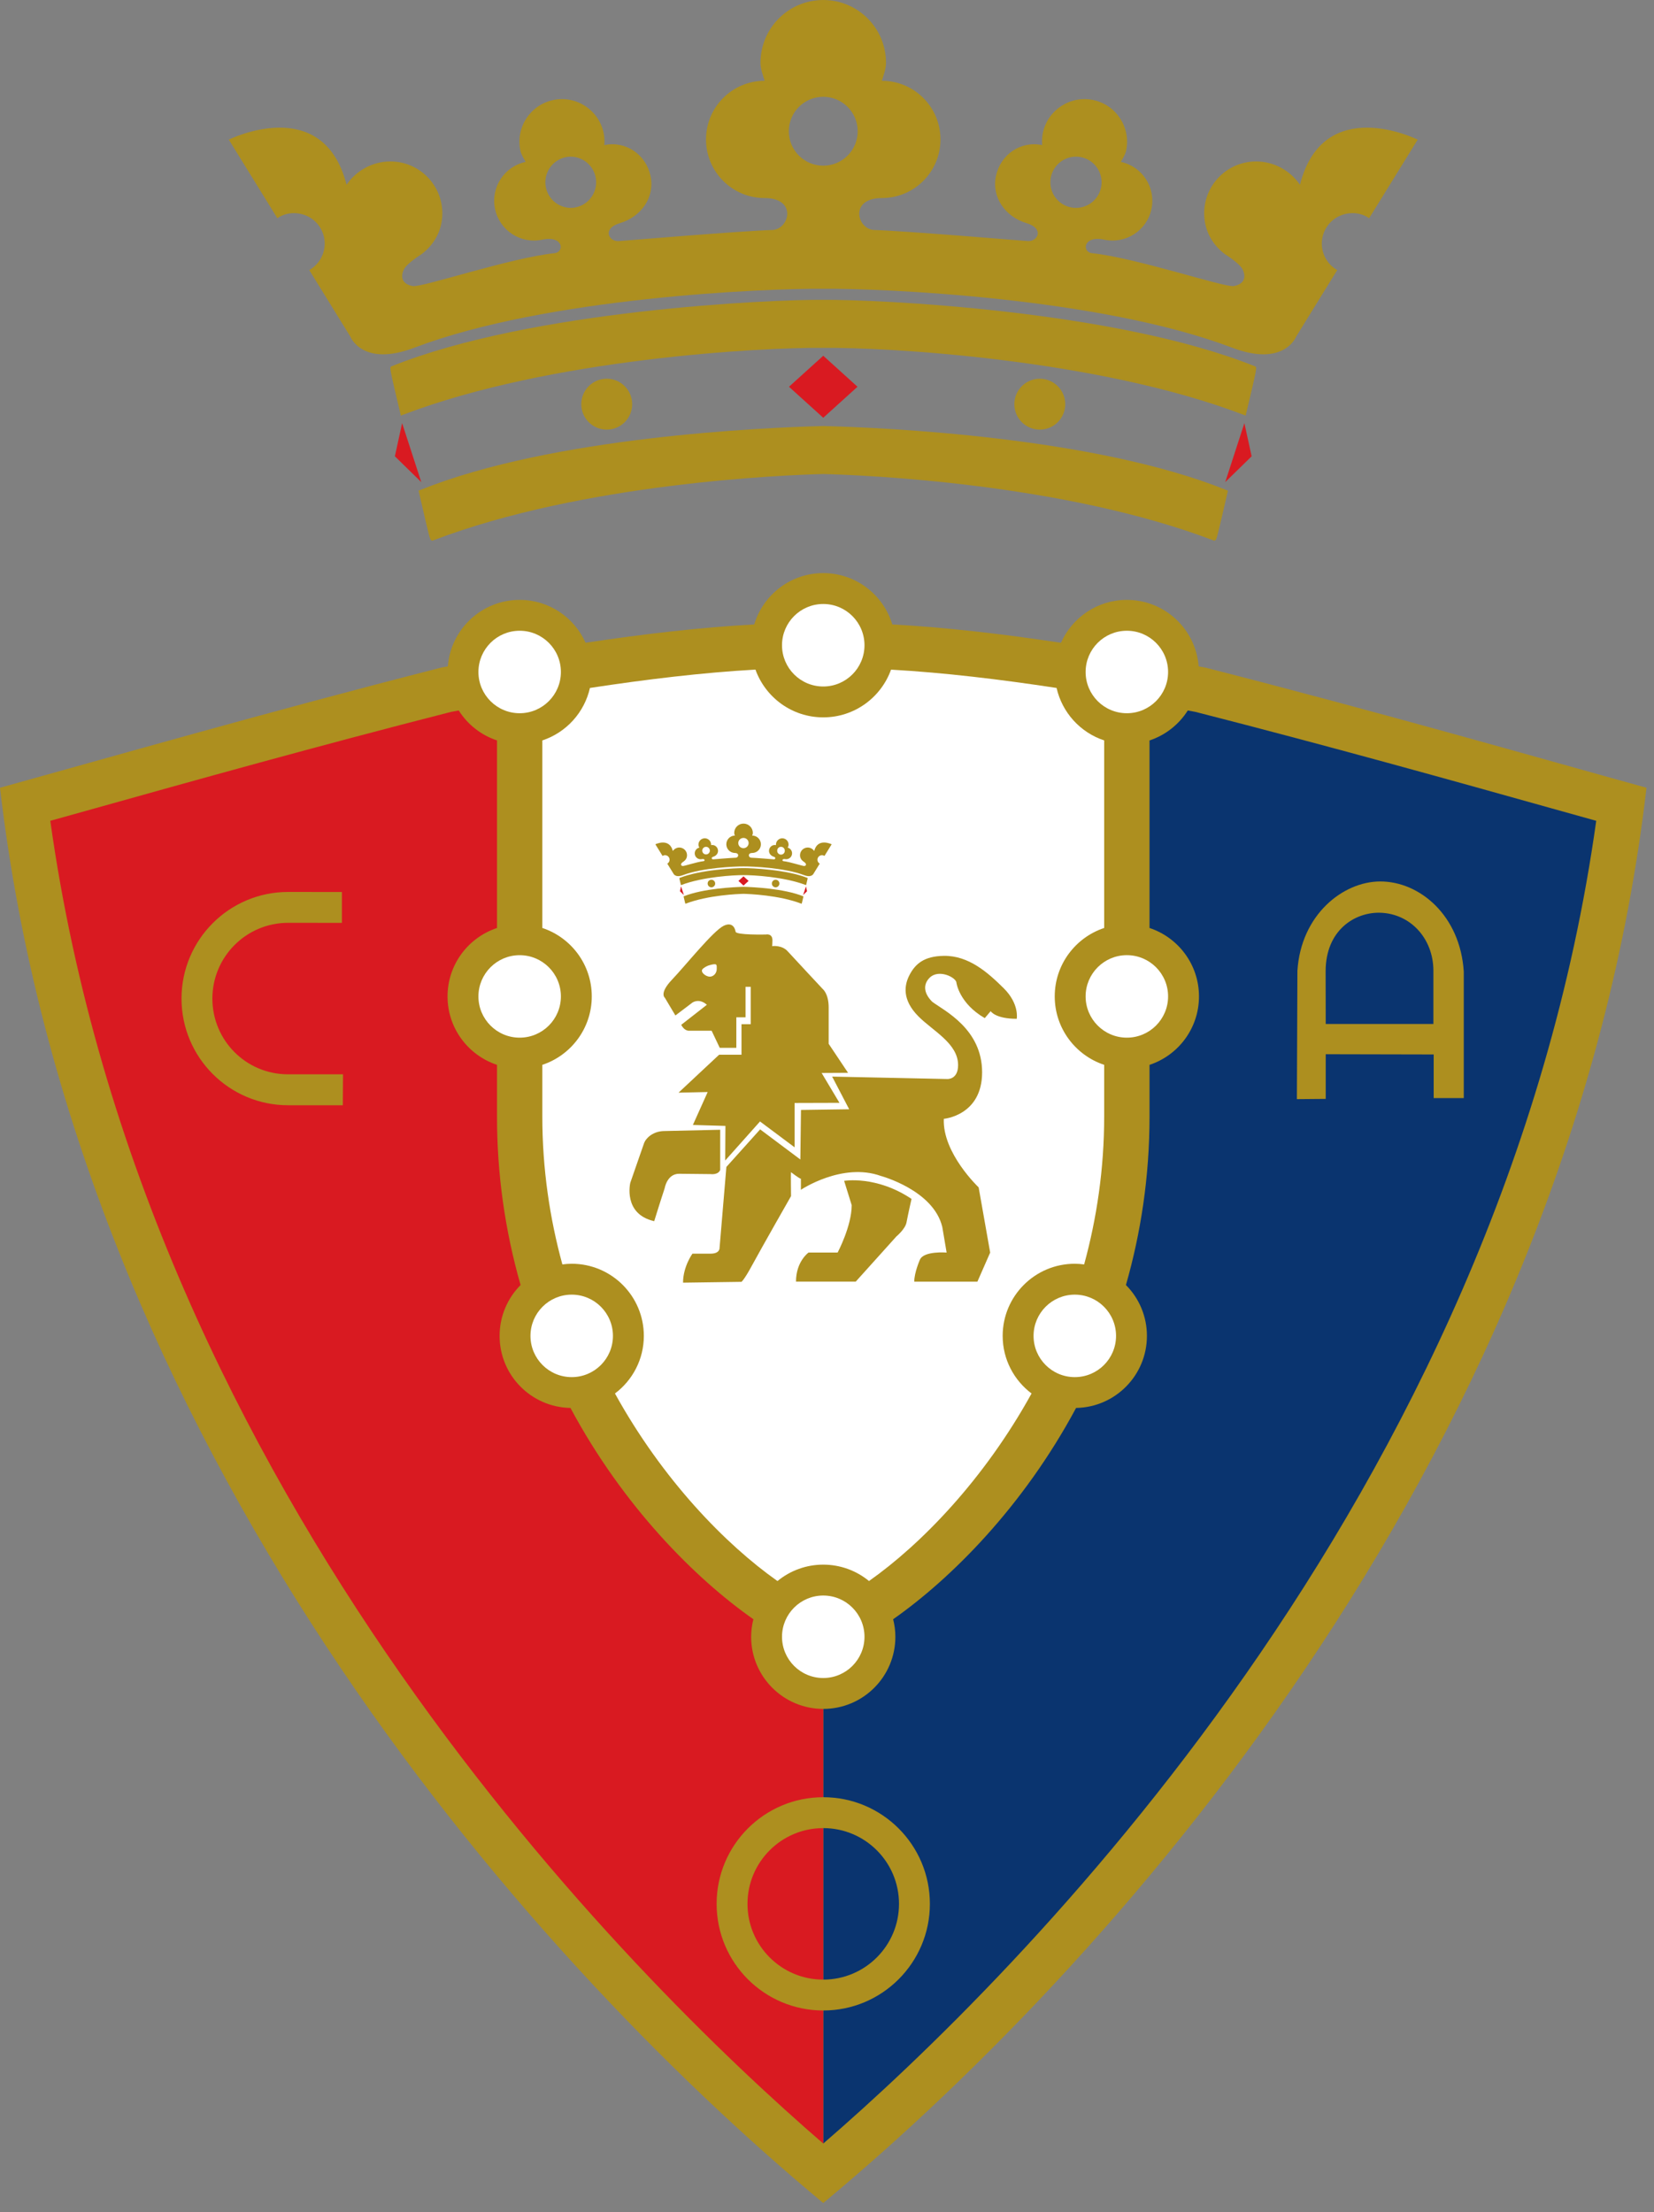 <svg width="86" height="115" viewBox="0 0 86 115" fill="none" xmlns="http://www.w3.org/2000/svg">
<rect x="0" y="0" width="86" height="115" fill="#808080" stroke="none"/>
<path d="M62.668 34.707C62.552 34.686 62.441 34.666 62.326 34.645C62.176 32.71 60.563 31.187 58.591 31.187C57.061 31.187 55.748 32.104 55.165 33.418C52.08 32.95 49.16 32.616 46.395 32.464C45.93 30.921 44.5 29.795 42.805 29.795C41.111 29.795 39.68 30.921 39.216 32.464C36.451 32.616 33.531 32.95 30.446 33.418C29.864 32.104 28.55 31.187 27.02 31.187C25.048 31.187 23.435 32.71 23.285 34.644C23.17 34.666 23.058 34.685 22.942 34.707C13.863 37.025 5.471 39.442 0 40.955C3.958 74.95 26.937 101.352 42.805 114.532C58.673 101.352 81.652 74.95 85.61 40.955C80.139 39.442 71.748 37.025 62.668 34.707Z" fill="#AD8F1F"/>
<path d="M80.843 42.072C75.624 40.61 69.133 38.792 62.16 37.011C62.027 36.986 61.892 36.962 61.759 36.937C61.296 37.67 60.593 38.221 59.77 38.495V48.245C61.262 48.739 62.341 50.144 62.341 51.803C62.341 53.462 61.263 54.866 59.77 55.361V58.039C59.77 61.2 59.31 64.126 58.543 66.807C59.243 67.509 59.636 68.46 59.634 69.451C59.634 71.5 57.991 73.162 55.951 73.197C53.198 78.331 49.454 82.069 46.439 84.182C46.512 84.475 46.555 84.779 46.555 85.094C46.555 87.165 44.877 88.844 42.806 88.844V111.44C52.736 102.865 78.073 77.852 82.996 42.673L80.843 42.072Z" fill="#0A346F"/>
<path d="M39.056 85.094C39.056 84.779 39.099 84.475 39.172 84.182C36.156 82.069 32.413 78.331 29.661 73.197C27.62 73.162 25.977 71.499 25.977 69.451C25.977 68.419 26.394 67.485 27.068 66.807C26.252 63.956 25.839 61.005 25.842 58.039V55.361C24.349 54.866 23.27 53.462 23.27 51.803C23.27 50.144 24.349 48.739 25.842 48.245V38.495C25.019 38.221 24.316 37.67 23.852 36.937C23.719 36.962 23.584 36.986 23.451 37.011C16.478 38.791 9.987 40.61 4.768 42.072L2.615 42.673C7.538 77.852 32.876 102.865 42.805 111.441V88.844C40.734 88.844 39.056 87.165 39.056 85.094Z" fill="#D91A21"/>
<path d="M28.198 38.494V48.244C29.691 48.738 30.769 50.143 30.769 51.802C30.769 53.461 29.691 54.866 28.198 55.36V58.039C28.198 60.778 28.587 63.35 29.241 65.736C29.402 65.714 29.564 65.702 29.726 65.701C31.797 65.701 33.476 67.38 33.476 69.451C33.476 70.677 32.885 71.762 31.975 72.446C34.452 76.933 37.718 80.287 40.425 82.197C41.096 81.644 41.937 81.343 42.805 81.344C43.673 81.343 44.514 81.644 45.184 82.196C47.892 80.286 51.159 76.933 53.636 72.446C52.726 71.762 52.134 70.677 52.134 69.451C52.134 67.38 53.813 65.701 55.884 65.701C56.049 65.701 56.21 65.715 56.37 65.736C57.023 63.35 57.412 60.778 57.412 58.039V55.36C55.92 54.866 54.841 53.461 54.841 51.802C54.841 50.144 55.92 48.739 57.412 48.244V38.494C56.8 38.291 56.25 37.932 55.817 37.455C55.383 36.977 55.08 36.395 54.937 35.766C52.012 35.321 49.109 34.971 46.33 34.814C45.81 36.26 44.43 37.295 42.805 37.295C41.179 37.295 39.8 36.258 39.28 34.812C36.508 34.968 33.604 35.319 30.674 35.766C30.531 36.395 30.228 36.977 29.794 37.455C29.36 37.933 28.811 38.291 28.198 38.494Z" fill="white"/>
<path d="M34.52 58.802C33.978 58.814 33.606 59.139 33.495 59.413L32.772 61.492C32.772 61.492 32.379 63.118 34.016 63.487C34.016 63.487 34.303 62.552 34.561 61.77C34.561 61.77 34.684 61.023 35.308 61.023L36.945 61.04C36.945 61.04 37.335 61.098 37.446 60.827L37.447 58.735C37.448 58.734 35.116 58.789 34.52 58.802ZM52.188 51.377C51.362 50.559 50.366 49.674 49.075 49.694C48.045 49.709 47.594 50.114 47.297 50.675C47.021 51.196 46.88 51.967 47.762 52.849C48.52 53.607 49.816 54.251 49.816 55.373C49.816 56.144 49.244 56.097 49.244 56.097L43.268 55.971L44.153 57.669L41.647 57.705L41.615 60.281L39.524 58.715L37.768 60.668L37.414 64.876C37.414 64.876 37.44 65.176 36.952 65.176H36.004C36.004 65.176 35.515 65.846 35.515 66.684L38.552 66.641C38.552 66.641 38.684 66.558 39.093 65.803C39.642 64.792 41.13 62.185 41.13 62.185C41.13 62.185 41.114 60.996 41.127 60.94C41.127 60.94 41.561 61.273 41.643 61.282V61.856C41.643 61.856 43.792 60.415 45.8 61.136C45.8 61.136 48.538 61.87 48.995 63.792L49.22 65.12C49.22 65.12 48.039 65.022 47.833 65.486C47.833 65.486 47.537 66.151 47.537 66.63H50.821L51.484 65.12L50.885 61.73C50.885 61.73 48.995 59.946 49.074 58.166C49.074 58.166 51.065 58.002 51.065 55.747C51.065 53.492 49.1 52.548 48.473 52.083C47.987 51.597 48.022 51.146 48.334 50.834C48.816 50.352 49.731 50.828 49.731 51.096C49.731 51.096 49.869 52.16 51.203 52.931L51.51 52.569C51.51 52.569 51.743 52.966 52.865 52.966C52.865 52.965 53.013 52.195 52.188 51.377H52.188Z" fill="#AD8F1F"/>
<path d="M43.891 61.391L44.284 62.655C44.284 63.746 43.552 65.12 43.552 65.12H42.038C42.038 65.12 41.388 65.582 41.388 66.629H44.495L46.608 64.281C46.608 64.281 47.065 63.903 47.133 63.558C47.23 63.052 47.395 62.33 47.395 62.33C45.56 61.101 43.891 61.391 43.891 61.391ZM44.095 55.775L43.087 54.267V52.377C43.087 51.658 42.779 51.418 42.779 51.418C42.779 51.418 41.26 49.793 40.952 49.453C40.666 49.138 40.209 49.179 40.143 49.187C40.152 49.169 40.163 49.103 40.163 48.886C40.163 48.508 39.822 48.584 39.822 48.584C39.822 48.584 38.246 48.622 38.246 48.433C38.246 48.433 38.177 47.866 37.629 48.13C37.081 48.394 35.63 50.209 34.945 50.927C34.26 51.645 34.569 51.872 34.569 51.872L35.117 52.793L36.002 52.123C36.002 52.123 36.351 51.874 36.754 52.238L35.421 53.279C35.592 53.619 35.836 53.586 35.836 53.586H37.001L37.424 54.477H38.285V52.889H38.764V51.305H39.033V53.246H38.554V54.834H37.39L35.281 56.806L36.796 56.773L36.027 58.485L37.719 58.535L37.707 60.334L39.517 58.304L41.315 59.647V57.342L43.648 57.335L42.721 55.783L44.095 55.775Z" fill="#AD8F1F"/>
<path d="M36.891 50.179C36.698 50.234 36.571 50.341 36.538 50.374C36.382 50.531 36.701 50.776 36.903 50.776C37.103 50.776 37.267 50.596 37.267 50.374C37.267 50.152 37.303 50.063 36.891 50.179Z" fill="white"/>
<path d="M38.923 45.799L38.659 45.56L38.395 45.799L38.659 46.038L38.923 45.799Z" fill="#D91A21"/>
<path d="M40.329 46.13C40.438 46.13 40.525 46.042 40.525 45.934C40.525 45.825 40.438 45.737 40.329 45.737C40.221 45.737 40.133 45.825 40.133 45.934C40.133 46.042 40.221 46.13 40.329 46.13Z" fill="#AD8F1F"/>
<path d="M36.99 46.13C37.098 46.13 37.186 46.042 37.186 45.934C37.186 45.825 37.098 45.737 36.99 45.737C36.881 45.737 36.794 45.825 36.794 45.934C36.794 46.042 36.881 46.13 36.99 46.13Z" fill="#AD8F1F"/>
<path d="M41.759 46.534L41.906 46.08L41.962 46.335L41.759 46.534ZM35.559 46.534L35.412 46.08L35.356 46.335L35.559 46.534Z" fill="#D91A21"/>
<path d="M38.66 46.105C38.187 46.117 36.57 46.189 35.555 46.597L35.542 46.602L35.545 46.615C35.628 46.975 35.63 46.976 35.639 46.98L35.645 46.983L35.651 46.981C36.815 46.536 38.361 46.477 38.66 46.469C38.958 46.477 40.503 46.536 41.668 46.981L41.674 46.983L41.68 46.98C41.689 46.976 41.69 46.975 41.773 46.615L41.776 46.602L41.764 46.597C40.749 46.188 39.132 46.117 38.66 46.105ZM41.987 45.644C40.906 45.209 39.059 45.128 38.659 45.132C38.26 45.129 36.413 45.209 35.332 45.645C35.318 45.651 35.318 45.651 35.401 46.001L35.405 46.018L35.421 46.012C36.553 45.58 38.179 45.492 38.66 45.496H38.66C39.14 45.492 40.766 45.58 41.898 46.012L41.914 46.018L41.918 46.001C42.001 45.65 42.001 45.65 41.987 45.644Z" fill="#AD8F1F"/>
<path d="M42.335 44.242C42.298 44.187 42.247 44.142 42.188 44.11C42.13 44.079 42.064 44.063 41.997 44.062C41.945 44.062 41.892 44.073 41.844 44.093C41.795 44.113 41.751 44.142 41.714 44.179C41.677 44.217 41.647 44.261 41.627 44.309C41.607 44.358 41.597 44.41 41.597 44.463C41.597 44.594 41.66 44.705 41.758 44.777C41.758 44.777 41.87 44.847 41.893 44.894C41.927 44.964 41.895 45.012 41.824 45.023C41.752 45.035 41.075 44.806 40.732 44.77C40.654 44.762 40.661 44.63 40.827 44.665C40.905 44.678 40.985 44.661 41.05 44.616C41.115 44.572 41.161 44.504 41.177 44.426C41.194 44.349 41.18 44.269 41.138 44.201C41.096 44.134 41.031 44.086 40.954 44.066C40.969 44.039 40.988 44.01 40.995 43.979C41.013 43.893 40.997 43.804 40.949 43.731C40.902 43.658 40.828 43.607 40.742 43.589C40.657 43.571 40.569 43.587 40.496 43.635C40.423 43.682 40.371 43.757 40.353 43.842C40.347 43.874 40.345 43.906 40.347 43.937C40.182 43.901 40.026 44.009 39.991 44.175C39.956 44.34 40.065 44.489 40.227 44.538C40.367 44.58 40.313 44.681 40.236 44.677C40.181 44.672 39.297 44.598 39.047 44.591C38.917 44.58 38.862 44.345 39.111 44.345C39.231 44.345 39.346 44.297 39.431 44.212C39.516 44.127 39.563 44.012 39.563 43.892C39.563 43.773 39.515 43.658 39.431 43.573C39.346 43.488 39.231 43.441 39.112 43.441C39.124 43.397 39.144 43.35 39.144 43.302C39.144 43.173 39.093 43.05 39.002 42.96C38.911 42.869 38.788 42.818 38.66 42.818C38.531 42.818 38.408 42.869 38.317 42.96C38.227 43.05 38.176 43.173 38.176 43.302C38.176 43.35 38.194 43.397 38.208 43.441C38.09 43.443 37.977 43.492 37.894 43.576C37.812 43.661 37.765 43.774 37.765 43.893C37.765 44.011 37.812 44.124 37.894 44.209C37.977 44.294 38.09 44.342 38.208 44.345C38.457 44.345 38.402 44.58 38.271 44.591C38.021 44.598 37.138 44.672 37.083 44.677C37.006 44.681 36.952 44.58 37.092 44.538C37.254 44.489 37.363 44.34 37.328 44.175C37.292 44.009 37.137 43.901 36.971 43.937C36.974 43.905 36.972 43.873 36.966 43.842C36.948 43.757 36.897 43.682 36.824 43.635C36.751 43.587 36.662 43.571 36.577 43.589C36.491 43.607 36.417 43.658 36.37 43.731C36.322 43.804 36.306 43.893 36.324 43.979C36.331 44.01 36.349 44.039 36.365 44.066C36.285 44.083 36.216 44.13 36.171 44.199C36.127 44.267 36.112 44.35 36.129 44.429C36.164 44.595 36.327 44.7 36.492 44.665C36.657 44.631 36.665 44.762 36.587 44.77C36.244 44.806 35.567 45.035 35.495 45.023C35.424 45.012 35.392 44.964 35.426 44.894C35.449 44.847 35.561 44.777 35.561 44.777C35.659 44.705 35.722 44.594 35.722 44.463C35.722 44.41 35.712 44.358 35.692 44.309C35.672 44.261 35.642 44.217 35.605 44.179C35.568 44.142 35.523 44.113 35.475 44.093C35.426 44.073 35.374 44.062 35.322 44.062C35.182 44.062 35.057 44.134 34.984 44.242C34.803 43.532 34.076 43.894 34.076 43.894L34.45 44.5C34.535 44.439 34.666 44.449 34.746 44.53C34.772 44.555 34.791 44.586 34.803 44.621C34.814 44.655 34.818 44.691 34.813 44.727C34.808 44.763 34.795 44.797 34.775 44.827C34.755 44.857 34.728 44.882 34.696 44.9L35.012 45.412C35.012 45.412 35.104 45.651 35.507 45.498C36.526 45.11 38.208 45.041 38.659 45.044C39.111 45.04 40.792 45.11 41.812 45.498C42.214 45.651 42.306 45.412 42.306 45.412L42.622 44.9C42.604 44.889 42.587 44.876 42.572 44.861C42.528 44.817 42.503 44.758 42.503 44.696C42.503 44.633 42.528 44.574 42.572 44.53C42.653 44.449 42.783 44.439 42.868 44.5L43.242 43.894C43.242 43.894 42.516 43.532 42.335 44.242ZM36.711 44.42C36.658 44.42 36.608 44.4 36.571 44.362C36.534 44.325 36.513 44.275 36.513 44.222C36.513 44.17 36.534 44.12 36.572 44.083C36.609 44.046 36.659 44.025 36.711 44.025C36.764 44.025 36.814 44.046 36.851 44.083C36.888 44.12 36.909 44.171 36.909 44.223C36.909 44.276 36.888 44.326 36.851 44.363C36.813 44.4 36.763 44.421 36.711 44.42ZM38.659 44.095C38.624 44.096 38.589 44.09 38.556 44.077C38.522 44.064 38.492 44.044 38.467 44.02C38.441 43.995 38.421 43.965 38.407 43.932C38.394 43.9 38.386 43.865 38.386 43.829C38.386 43.794 38.394 43.758 38.407 43.726C38.421 43.693 38.441 43.663 38.467 43.639C38.492 43.614 38.522 43.594 38.556 43.582C38.589 43.569 38.624 43.563 38.659 43.563C38.73 43.563 38.797 43.592 38.847 43.641C38.897 43.691 38.925 43.759 38.925 43.829C38.925 43.9 38.897 43.967 38.847 44.017C38.797 44.067 38.73 44.095 38.659 44.095V44.095ZM40.411 44.223C40.411 44.17 40.431 44.12 40.468 44.083C40.505 44.046 40.556 44.025 40.608 44.025C40.66 44.025 40.71 44.046 40.747 44.083C40.784 44.12 40.805 44.17 40.805 44.223C40.807 44.249 40.803 44.276 40.793 44.301C40.784 44.327 40.77 44.35 40.752 44.369C40.733 44.389 40.711 44.404 40.686 44.415C40.661 44.426 40.635 44.431 40.608 44.431C40.581 44.431 40.554 44.426 40.53 44.415C40.505 44.404 40.483 44.389 40.465 44.369C40.446 44.35 40.432 44.327 40.422 44.301C40.413 44.276 40.409 44.249 40.411 44.223H40.411Z" fill="#AD8F1F"/>
<path d="M44.586 20.107L42.805 18.495L41.023 20.107L42.805 21.719L44.586 20.107Z" fill="#D91A21"/>
<path d="M54.064 22.336C54.794 22.336 55.387 21.744 55.387 21.013C55.387 20.282 54.794 19.69 54.064 19.69C53.333 19.69 52.741 20.282 52.741 21.013C52.741 21.744 53.333 22.336 54.064 22.336Z" fill="#AD8F1F"/>
<path d="M31.547 22.336C32.278 22.336 32.87 21.744 32.87 21.013C32.87 20.282 32.278 19.689 31.547 19.689C30.816 19.689 30.224 20.282 30.224 21.013C30.224 21.744 30.816 22.336 31.547 22.336Z" fill="#AD8F1F"/>
<path d="M64.702 21.998L63.706 25.064L65.079 23.723L64.702 21.998ZM21.904 25.064L20.908 21.998L20.532 23.723L21.904 25.064Z" fill="#D91A21"/>
<path d="M42.811 22.149C39.623 22.231 28.71 22.711 21.862 25.47L21.765 25.509L21.789 25.611C22.349 28.051 22.355 28.054 22.428 28.089L22.476 28.112L22.526 28.093C30.361 25.104 40.789 24.696 42.808 24.644C44.825 24.696 55.251 25.104 63.086 28.093L63.135 28.112L63.183 28.089C63.256 28.055 63.261 28.052 63.823 25.611L63.846 25.509L63.749 25.47C56.901 22.711 45.991 22.231 42.811 22.149ZM65.256 19.046C57.967 16.11 45.501 15.565 42.806 15.587C40.113 15.565 27.645 16.11 20.358 19.045C20.246 19.094 20.246 19.094 20.81 21.47L20.842 21.607L20.973 21.557C28.625 18.638 39.574 18.057 42.806 18.084H42.808C46.04 18.057 56.986 18.638 64.638 21.557L64.769 21.607L64.801 21.47C65.365 19.094 65.365 19.094 65.256 19.046Z" fill="#AD8F1F"/>
<path d="M67.591 9.605C67.093 8.876 66.251 8.394 65.31 8.394C63.82 8.394 62.611 9.602 62.611 11.093C62.611 11.978 63.037 12.725 63.695 13.217C63.695 13.217 64.453 13.687 64.607 14.003C64.838 14.474 64.624 14.795 64.141 14.873C63.659 14.951 59.093 13.41 56.781 13.162C56.253 13.112 56.303 12.223 57.419 12.46C58.536 12.697 59.633 11.985 59.87 10.868C60.108 9.752 59.395 8.654 58.278 8.417C58.38 8.234 58.508 8.042 58.554 7.827C58.808 6.631 58.045 5.456 56.85 5.202C55.654 4.948 54.479 5.711 54.224 6.907C54.179 7.121 54.173 7.336 54.189 7.545C53.073 7.308 52.022 8.033 51.785 9.149C51.547 10.266 52.282 11.275 53.376 11.601C54.318 11.881 53.958 12.569 53.439 12.533C53.062 12.509 47.107 12.006 45.423 11.956C44.544 11.88 44.168 10.297 45.852 10.297C47.535 10.297 48.9 8.932 48.9 7.249C48.9 5.565 47.536 4.2 45.852 4.2C45.941 3.905 46.068 3.589 46.068 3.265C46.068 1.461 44.608 0 42.805 0C41.002 0 39.542 1.461 39.542 3.265C39.542 3.589 39.669 3.905 39.758 4.2C38.075 4.2 36.709 5.565 36.709 7.249C36.709 8.932 38.074 10.297 39.758 10.297C41.441 10.297 41.066 11.881 40.186 11.956C38.503 12.006 32.547 12.509 32.171 12.534C31.652 12.569 31.291 11.88 32.233 11.601C33.327 11.275 34.062 10.266 33.825 9.149C33.588 8.033 32.537 7.308 31.421 7.545C31.438 7.336 31.431 7.121 31.385 6.907C31.131 5.711 29.956 4.948 28.76 5.202C27.565 5.456 26.802 6.631 27.056 7.827C27.102 8.042 27.23 8.234 27.331 8.417C26.215 8.654 25.502 9.752 25.74 10.868C25.977 11.985 27.074 12.697 28.191 12.46C29.307 12.223 29.357 13.112 28.829 13.162C26.517 13.41 21.951 14.951 21.468 14.873C20.986 14.796 20.772 14.474 21.003 14.003C21.157 13.687 21.915 13.217 21.915 13.217C22.573 12.725 22.999 11.978 22.999 11.093C22.999 9.603 21.791 8.394 20.3 8.394C19.359 8.394 18.517 8.876 18.019 9.605C16.799 4.819 11.897 7.259 11.897 7.259L14.422 11.346C14.994 10.935 15.876 11.001 16.419 11.544C16.591 11.716 16.722 11.926 16.8 12.157C16.878 12.388 16.901 12.634 16.868 12.876C16.836 13.118 16.748 13.348 16.611 13.55C16.474 13.752 16.293 13.92 16.081 14.041L18.213 17.494C18.213 17.494 18.832 19.108 21.546 18.076C28.422 15.458 39.765 14.99 42.806 15.014C45.847 14.989 57.188 15.458 64.064 18.076C66.778 19.108 67.397 17.494 67.397 17.494L69.529 14.041C69.317 13.92 69.136 13.752 68.999 13.55C68.863 13.348 68.775 13.118 68.742 12.876C68.709 12.634 68.733 12.389 68.811 12.158C68.888 11.927 69.019 11.717 69.191 11.544C69.734 11.001 70.615 10.935 71.188 11.346L73.713 7.259C73.713 7.259 68.811 4.82 67.591 9.605ZM29.665 10.808C29.316 10.802 28.983 10.659 28.738 10.41C28.493 10.161 28.356 9.825 28.356 9.476C28.356 9.127 28.493 8.791 28.738 8.542C28.983 8.293 29.316 8.15 29.665 8.144C30.018 8.144 30.357 8.284 30.607 8.534C30.857 8.784 30.997 9.123 30.997 9.476C30.997 9.829 30.857 10.168 30.607 10.418C30.357 10.668 30.018 10.808 29.665 10.808ZM42.805 8.614C42.33 8.614 41.875 8.425 41.539 8.089C41.203 7.753 41.015 7.298 41.015 6.823C41.015 6.348 41.203 5.893 41.539 5.557C41.875 5.221 42.33 5.033 42.805 5.033C43.794 5.033 44.596 5.834 44.596 6.823C44.596 7.812 43.794 8.614 42.805 8.614ZM54.614 9.476C54.614 9.123 54.754 8.784 55.004 8.534C55.254 8.285 55.592 8.144 55.945 8.144C56.209 8.144 56.466 8.222 56.685 8.369C56.904 8.515 57.075 8.723 57.176 8.966C57.277 9.21 57.303 9.478 57.252 9.736C57.2 9.994 57.074 10.232 56.887 10.418C56.701 10.604 56.464 10.731 56.205 10.782C55.947 10.834 55.679 10.807 55.436 10.707C55.192 10.606 54.984 10.435 54.838 10.216C54.692 9.997 54.614 9.739 54.614 9.476Z" fill="#AD8F1F"/>
<path d="M11.043 51.915C11.043 49.74 12.806 47.976 14.982 47.976L17.777 47.979V46.374L14.982 46.371C11.92 46.371 9.438 48.853 9.438 51.915C9.438 54.977 11.919 57.461 14.981 57.461H17.825L17.835 55.852H14.972C12.796 55.852 11.043 54.09 11.043 51.915ZM71.77 45.826C69.828 45.826 67.642 47.558 67.459 50.473L67.432 57.143L68.931 57.13V54.808L74.544 54.82V57.087H76.109V50.515C75.926 47.6 73.825 45.826 71.77 45.826ZM74.53 53.234H68.931L68.926 50.494C68.931 48.337 70.46 47.426 71.739 47.452C73.326 47.484 74.53 48.788 74.53 50.473L74.53 53.234ZM42.805 93.435C39.743 93.435 37.261 95.918 37.261 98.979C37.261 102.041 39.743 104.523 42.805 104.523C45.867 104.523 48.349 102.041 48.349 98.979C48.349 95.917 45.867 93.435 42.805 93.435ZM42.805 102.918C40.63 102.918 38.866 101.155 38.866 98.98C38.866 96.804 40.63 95.041 42.805 95.041C44.98 95.041 46.744 96.804 46.744 98.98C46.744 101.155 44.98 102.918 42.805 102.918Z" fill="#AD8F1F"/>
<path d="M42.805 87.238C43.989 87.238 44.949 86.278 44.949 85.094C44.949 83.91 43.989 82.95 42.805 82.95C41.621 82.95 40.661 83.91 40.661 85.094C40.661 86.278 41.621 87.238 42.805 87.238Z" fill="white"/>
<path d="M58.591 53.947C59.775 53.947 60.735 52.986 60.735 51.802C60.735 50.618 59.775 49.658 58.591 49.658C57.407 49.658 56.447 50.618 56.447 51.802C56.447 52.986 57.407 53.947 58.591 53.947Z" fill="white"/>
<path d="M27.02 53.947C28.204 53.947 29.164 52.987 29.164 51.803C29.164 50.619 28.204 49.659 27.02 49.659C25.836 49.659 24.876 50.619 24.876 51.803C24.876 52.987 25.836 53.947 27.02 53.947Z" fill="white"/>
<path d="M29.726 71.595C30.91 71.595 31.87 70.635 31.87 69.451C31.87 68.267 30.91 67.307 29.726 67.307C28.542 67.307 27.582 68.267 27.582 69.451C27.582 70.635 28.542 71.595 29.726 71.595Z" fill="white"/>
<path d="M58.591 37.08C59.775 37.08 60.735 36.12 60.735 34.936C60.735 33.752 59.775 32.792 58.591 32.792C57.407 32.792 56.447 33.752 56.447 34.936C56.447 36.12 57.407 37.08 58.591 37.08Z" fill="white"/>
<path d="M27.02 37.08C28.204 37.08 29.164 36.12 29.164 34.936C29.164 33.752 28.204 32.792 27.02 32.792C25.836 32.792 24.876 33.752 24.876 34.936C24.876 36.12 25.836 37.08 27.02 37.08Z" fill="white"/>
<path d="M42.805 35.69C43.989 35.69 44.949 34.73 44.949 33.545C44.949 32.361 43.989 31.401 42.805 31.401C41.621 31.401 40.661 32.361 40.661 33.545C40.661 34.73 41.621 35.69 42.805 35.69Z" fill="white"/>
<path d="M55.884 71.595C57.069 71.595 58.029 70.635 58.029 69.451C58.029 68.267 57.069 67.307 55.884 67.307C54.7 67.307 53.74 68.267 53.74 69.451C53.74 70.635 54.7 71.595 55.884 71.595Z" fill="white"/>
</svg>

